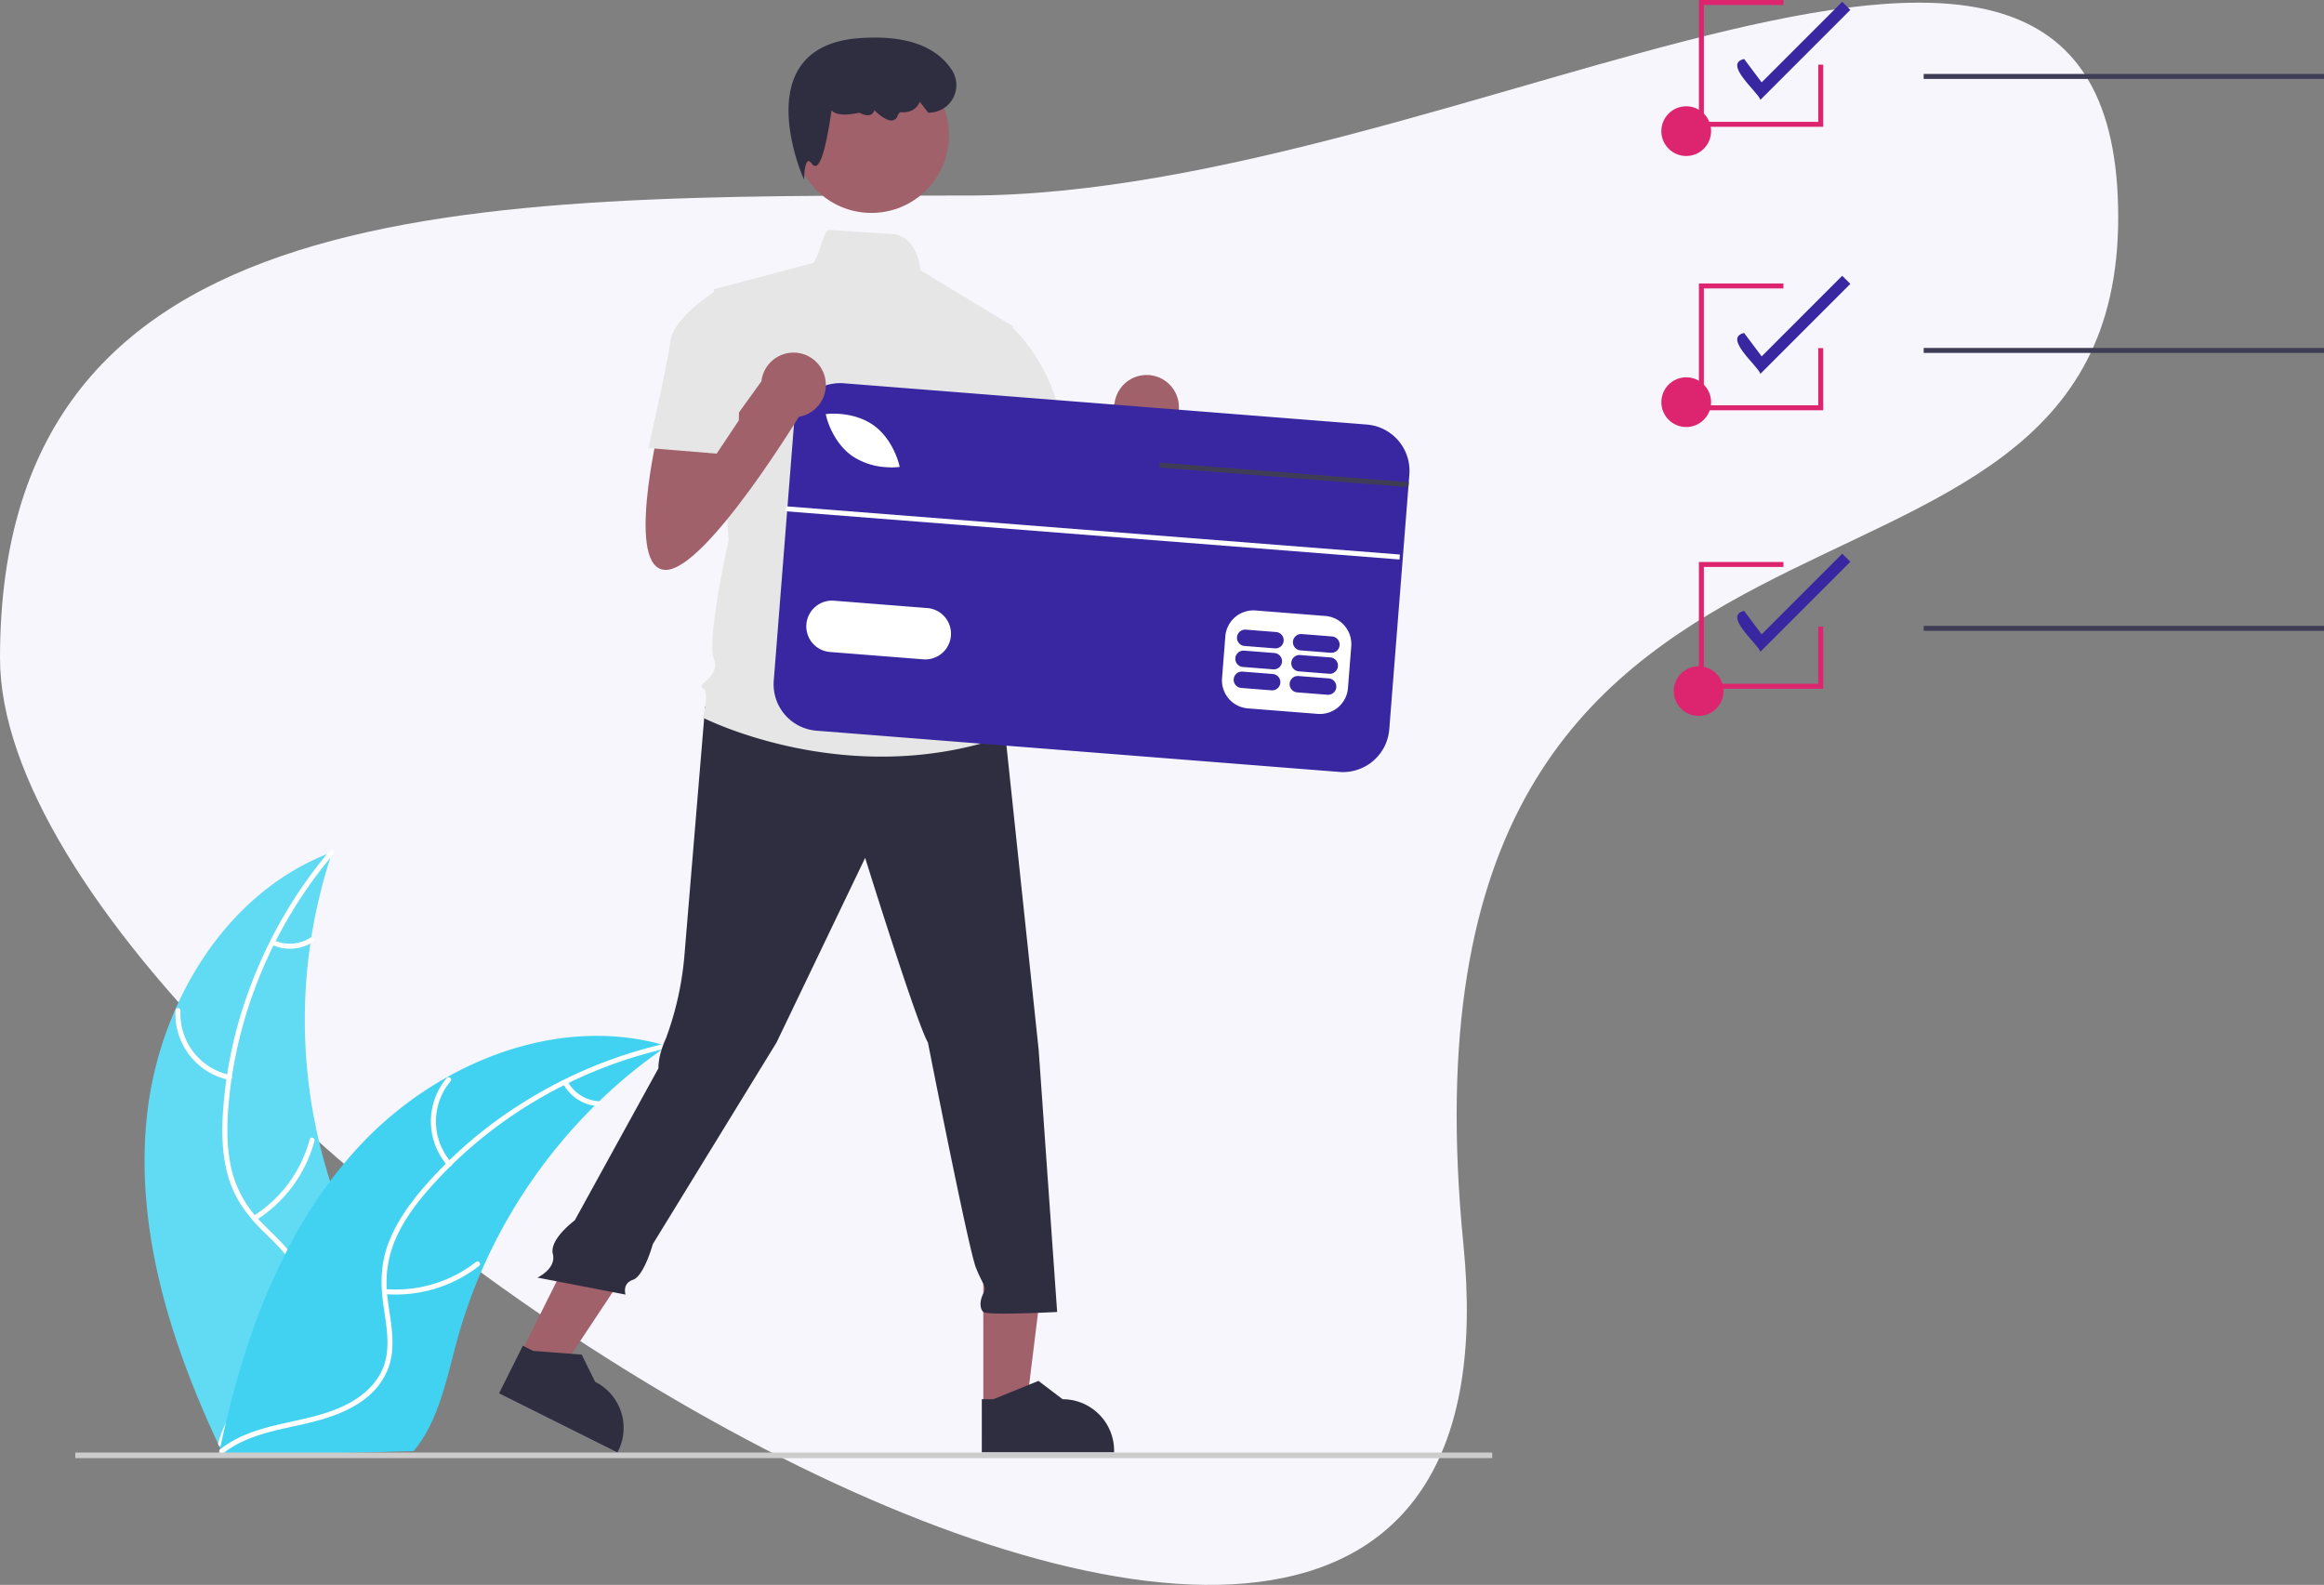 <svg xmlns="http://www.w3.org/2000/svg" width="934.649" height="637.389" viewBox="0 0 934.649 637.389">
  <rect x="0" y="0" width="934.649" height="637.389" fill="#808080" stroke="none"/>
  <g id="Group_2" data-name="Group 2" transform="translate(-477.712 -247)">
    <path id="Path_38" data-name="Path 38" d="M346.721,143.645c199.375,0,462.877-180.194,462.877,8.687S512.1,221.508,546.274,565.647-42.288,518.479-42.288,329.6,147.346,143.645,346.721,143.645Z" transform="translate(520 182)" fill="#f7f6fc"/>
    <g id="Group_1" data-name="Group 1" transform="translate(508 247)">
      <path id="Path_1" data-name="Path 1" d="M176.481,606.861c4.482-45.747,31.57-91.412,74.671-107.385a211.783,211.783,0,0,0,3.8,145.353c7.154,17.9,16.974,37.067,11.164,55.449-3.615,11.437-12.957,20.359-23.51,26.061s-22.356,8.6-34.01,11.434l-2.257,1.968C186.637,698.212,172,652.608,176.481,606.861Z" transform="translate(-147.819 -156.797)" fill="#61daf4"/>
      <path id="Path_2" data-name="Path 2" d="M251.607,500.327c-24.335,28.724-39.652,65.407-42.33,103.015-.579,8.131-.459,16.429,1.523,24.376a44.709,44.709,0,0,0,11.656,20.44c5.154,5.374,11.048,10.274,14.805,16.808,3.961,6.886,4.313,14.819,1.919,22.306-2.928,9.16-8.974,16.722-15.142,23.912-6.849,7.983-14.09,16.165-16.818,26.582-.331,1.262-2.27.675-1.94-.585,4.747-18.124,21.942-28.8,29.847-45.215,3.689-7.661,5.091-16.481,1.24-24.366-3.367-6.9-9.441-11.954-14.706-17.35-5.529-5.666-9.818-11.929-12.142-19.561-2.378-7.807-2.823-16.118-2.454-24.228A175.62,175.62,0,0,1,218.5,552.775a184.228,184.228,0,0,1,31.731-53.932c.841-.992,2.215.5,1.38,1.484Z" transform="translate(-147.819 -156.797)" fill="#fff"/>
      <path id="Path_3" data-name="Path 3" d="M209.5,591.072a27.158,27.158,0,0,1-21.407-27.9,1.014,1.014,0,0,1,2.026.048,25.148,25.148,0,0,0,19.966,25.913c1.276.268.684,2.206-.585,1.94Z" transform="translate(-147.819 -156.797)" fill="#fff"/>
      <path id="Path_4" data-name="Path 4" d="M219.483,645.778a52.346,52.346,0,0,0,22.582-30.746c.335-1.261,2.274-.675,1.94.585a54.447,54.447,0,0,1-23.563,31.946c-1.106.7-2.058-1.093-.958-1.785Z" transform="translate(-147.819 -156.797)" fill="#fff"/>
      <path id="Path_5" data-name="Path 5" d="M227.849,534.99a15.373,15.373,0,0,0,14.544-1.119c1.1-.709,2.047,1.081.958,1.785a17.227,17.227,0,0,1-16.087,1.273,1.047,1.047,0,0,1-.677-1.262,1.018,1.018,0,0,1,1.262-.677Z" transform="translate(-147.819 -156.797)" fill="#fff"/>
      <path id="Path_6" data-name="Path 6" d="M385.833,577.466c-.672.462-1.344.924-2.016,1.4a202.443,202.443,0,0,0-25.35,20.878c-.618.581-1.235,1.178-1.835,1.775a213.43,213.43,0,0,0-44.683,64.638,207.269,207.269,0,0,0-10.584,29.661c-3.826,14.005-6.859,29.495-14.853,41.077a35.553,35.553,0,0,1-2.68,3.491l-74.916,1.953c-.172-.081-.345-.145-.519-.226l-2.988.215c.106-.533.228-1.083.335-1.617.06-.309.138-.619.2-.929.046-.206.092-.413.121-.6.015-.069.031-.138.046-.189.029-.189.077-.361.106-.533q1.008-4.619,2.085-9.239c0-.017,0-.017.016-.035,5.529-23.457,13.065-46.658,23.884-67.978.326-.641.65-1.3,1.01-1.942a197.78,197.78,0,0,1,17.057-27.4,174.839,174.839,0,0,1,11.293-13.618,145.4,145.4,0,0,1,35.662-28.193c26.5-14.887,57.465-21.133,86.407-13.216C384.368,577.042,385.092,577.245,385.833,577.466Z" transform="translate(-147.819 -156.797)" fill="#40d2f0"/>
      <path id="Path_7" data-name="Path 7" d="M385.689,578.421c-36.724,8.283-71.04,28.351-95.82,56.766-5.357,6.143-10.258,12.841-13.461,20.38a44.709,44.709,0,0,0-3,23.338c.879,7.394,2.635,14.855,1.7,22.334-.984,7.883-5.478,14.429-11.9,18.966-7.853,5.551-17.233,7.949-26.487,9.976-10.275,2.25-20.983,4.424-29.433,11.1-1.024.809-2.219-.827-1.2-1.635,14.7-11.613,34.857-9.782,51.054-18.132,7.558-3.9,13.987-10.094,15.66-18.708,1.463-7.533-.341-15.229-1.3-22.707-1-7.853-.657-15.436,2.082-22.929,2.8-7.665,7.451-14.569,12.627-20.822a175.621,175.621,0,0,1,41.449-35.983,184.227,184.227,0,0,1,57.807-23.957c1.269-.286,1.468,1.731.208,2.016Z" transform="translate(-147.819 -156.797)" fill="#fff"/>
      <path id="Path_8" data-name="Path 8" d="M297.436,625.526a27.158,27.158,0,0,1-.294-35.166c.839-1,2.429.259,1.588,1.258a25.148,25.148,0,0,0,.341,32.711c.857.982-.783,2.173-1.635,1.2Z" transform="translate(-147.819 -156.797)" fill="#fff"/>
      <path id="Path_9" data-name="Path 9" d="M272.469,675.215a52.346,52.346,0,0,0,36.542-10.953c1.027-.805,2.222.831,1.2,1.635a54.448,54.448,0,0,1-38.048,11.321c-1.3-.11-.985-2.112.31-2Z" transform="translate(-147.819 -156.797)" fill="#fff"/>
      <path id="Path_10" data-name="Path 10" d="M345.851,591.793a15.373,15.373,0,0,0,12.286,7.863c1.3.094.984,2.1-.31,2a17.227,17.227,0,0,1-13.611-8.669,1.047,1.047,0,0,1,.219-1.416,1.018,1.018,0,0,1,1.416.219Z" transform="translate(-147.819 -156.797)" fill="#fff"/>
      <path id="Path_11" data-name="Path 11" d="M825.522,196.935c-1.119-3.3-15.145-14.53-6.55-16.417l7.049,9.4,32.407-32.406,3.259,3.259Z" transform="translate(-147.819 -156.797)" fill="#3927a1"/>
      <path id="Path_12" data-name="Path 12" d="M825.522,307.129c-1.119-3.3-15.145-14.53-6.55-16.417l7.049,9.4L858.427,267.7l3.259,3.259Z" transform="translate(-147.819 -156.797)" fill="#3927a1"/>
      <path id="Path_13" data-name="Path 13" d="M825.522,418.9c-1.119-3.3-15.145-14.53-6.55-16.417l7.049,9.4,32.407-32.406,3.259,3.259Z" transform="translate(-147.819 -156.797)" fill="#3927a1"/>
      <circle id="Ellipse_1" data-name="Ellipse 1" cx="10" cy="10" r="10" transform="translate(637.862 151.738)" fill="#dd256f"/>
      <circle id="Ellipse_2" data-name="Ellipse 2" cx="10" cy="10" r="10" transform="translate(637.862 42.738)" fill="#dd256f"/>
      <rect id="Rectangle_1" data-name="Rectangle 1" width="161" height="2" transform="translate(743.362 29.738)" fill="#3f3d56"/>
      <circle id="Ellipse_3" data-name="Ellipse 3" cx="10" cy="10" r="10" transform="translate(642.862 267.932)" fill="#dd256f"/>
      <rect id="Rectangle_2" data-name="Rectangle 2" width="161" height="2" transform="translate(743.362 139.932)" fill="#3f3d56"/>
      <rect id="Rectangle_3" data-name="Rectangle 3" width="161" height="2" transform="translate(743.362 251.7)" fill="#3f3d56"/>
      <path id="Path_14" data-name="Path 14" d="M702.96,277h-50V226h34v2h-32v47h46V252h2Z" fill="#dd256f"/>
      <path id="Path_15" data-name="Path 15" d="M702.96,165h-50V114h34v2h-32v47h46V140h2Z" fill="#dd256f"/>
      <path id="Path_16" data-name="Path 16" d="M702.96,51h-50V0h34V2h-32V49h46V26h2Z" fill="#dd256f"/>
      <path id="Path_17" data-name="Path 17" d="M524.324,338.569s-13.363,56.421,2.97,56.421,54.936-63.845,54.936-63.845l-13.363-16.332-23.985,33.3-1.256-16.967Z" transform="translate(-147.819 -156.797)" fill="#a0616a"/>
      <circle id="Ellipse_4" data-name="Ellipse 4" cx="13" cy="13" r="13" transform="translate(417.85 150.801)" fill="#a0616a"/>
      <path id="Path_18" data-name="Path 18" d="M365.175,566.048h17.3l8.233-66.746h-25.54Z" fill="#a0616a"/>
      <path id="Path_19" data-name="Path 19" d="M512.384,740.9l53.213,0v-.673a20.713,20.713,0,0,0-20.71-20.712h0l-9.72-7.374-18.135,7.375h-4.645Z" transform="translate(-147.819 -156.797)" fill="#2f2e41"/>
      <path id="Path_20" data-name="Path 20" d="M179.038,544.459l15.483,7.726,37.172-56.045-22.852-11.4Z" fill="#a0616a"/>
      <path id="Path_21" data-name="Path 21" d="M318.25,717.136,365.863,740.9l.3-.6a20.713,20.713,0,0,0-9.283-27.781h0l-5.4-10.939-19.52-1.5L327.8,698Z" transform="translate(-147.819 -156.797)" fill="#2f2e41"/>
      <rect id="Rectangle_4" data-name="Rectangle 4" width="569.85" height="2.241" transform="translate(0 584.165)" fill="#ccc"/>
      <path id="Path_22" data-name="Path 22" d="M401.117,440.925s-6.915,83.148-8.4,100.966a126.709,126.709,0,0,1-7.424,32.665s-2.97,5.939-2.97,11.878L348.669,647.6s-10.284,7.559-8.8,13.5-6.2,9.5-6.2,9.5l35.442,6.831s-1.485-4.454,2.97-5.939,8-14.363,8-14.363l49.756-81.086L465.471,501.8s20.787,66.815,25.241,74.238c0,0,16.332,83.147,19.3,90.571s4.454,7.424,2.97,10.393-1.485,5.939,0,7.424,29.7,0,29.7,0L535.255,579.01,521.892,452.8l-68.3-20.787Z" transform="translate(-147.819 -156.797)" fill="#2f2e41"/>
      <circle id="Ellipse_5" data-name="Ellipse 5" cx="31.18" cy="31.18" r="31.18" transform="translate(288.987 23.271)" fill="#a0616a"/>
      <path id="Path_23" data-name="Path 23" d="M524.862,288l-37.118-22.489s-1.029-13.965-11.6-14.622c-5.31-.33-13.277-.834-25.234-1.605-2.527-.163-4.232,13.662-7.128,13.475L404.6,273.148l5.939,100.964s-8.909,40.089-5.939,47.513-7.424,10.393-4.454,11.878,0,11.878,0,11.878,57.906,29.7,121.751,7.424l-5.939-19.3a15.58,15.58,0,0,0-2.97-14.848s5.939-8.909-1.485-16.332c0,0,2.97-13.363-4.454-19.3l-1.485-20.787,4.454-10.393Z" transform="translate(-147.819 -156.797)" fill="#e6e6e6"/>
      <path id="Path_24" data-name="Path 24" d="M440.93,229.061l-.872-2.024c-.112-.262-11.139-26.329-1.365-42.408,4.524-7.444,12.751-11.646,24.452-12.49,18.307-1.324,30.837,3.019,37.251,12.9a11.075,11.075,0,0,1-9.335,17.061h-.246l-3.364-4.368-.2.425c-1.218,2.635-4.015,4.077-7.291,3.761-.557-.04-1.051.441-1.447,1.47a2.615,2.615,0,0,1-1.958,1.814c-2.42.471-5.871-2.578-7.415-4.1a2.478,2.478,0,0,1-1.155,1.7c-1.627.939-4.16-.288-4.887-.678-5.792,1.23-9.541.9-11.146-.977-1.089,7.7-3.426,21.57-6.228,22.338a1.4,1.4,0,0,1-1.529-.668c-.675-.876-1.278-1.312-1.654-1.19-.912.29-1.45,3.292-1.527,5.229Z" transform="translate(-147.819 -156.797)" fill="#2f2e41"/>
      <path id="Path_25" data-name="Path 25" d="M508.529,289.48l14.811-2.406a72.313,72.313,0,0,1,20.823,38.041c4.454,23.756,5.939,28.211,5.939,28.211l-35.634,8.909-19.3-37.119Z" transform="translate(-147.819 -156.797)" fill="#e6e6e6"/>
      <rect id="Rectangle_5" data-name="Rectangle 5" width="116.395" height="234.311" transform="translate(285.834 279.618) rotate(-85.49)" fill="#fff"/>
      <path id="Path_26" data-name="Path 26" d="M467.762,329.37c-5.716-4.082-12.974-4.377-15.746-4.319.846,2.64,3.474,9.412,9.191,13.5s12.979,4.379,15.747,4.322C476.108,340.229,473.479,333.455,467.762,329.37Z" transform="translate(-147.819 -156.797)" fill="#fff"/>
      <path id="Path_27" data-name="Path 27" d="M490.313,403.2l-37.507-2.959a8.465,8.465,0,1,0-1.331,16.878h0l37.507,2.959a8.465,8.465,0,0,0,1.331-16.878Z" transform="translate(-147.819 -156.797)" fill="#fff"/>
      <path id="Path_28" data-name="Path 28" d="M667.183,327.527l-210.29-16.59A18.683,18.683,0,0,0,436.8,328.1l-8.087,102.451a18.693,18.693,0,0,0,17.162,20.1l210.29,16.59a18.683,18.683,0,0,0,20.092-17.159l7.685-97.375.155-1.989.245-3.1A18.683,18.683,0,0,0,667.183,327.527Zm-6.21,89.138-1.332,16.879A11.315,11.315,0,0,1,647.5,443.9l-28.134-2.217A11.315,11.315,0,0,1,609,429.546l1.333-16.879a11.319,11.319,0,0,1,12.142-10.361l28.124,2.219a11.329,11.329,0,0,1,10.37,12.139Zm-219.134-8.8a10.346,10.346,0,0,1,11.114-9.491l37.506,2.961a10.342,10.342,0,1,1-1.609,20.622l-.019,0L451.326,419a10.334,10.334,0,0,1-9.486-11.136Zm8.029-83.482-.256-1.049,1.079-.1c.422-.045,10.4-.941,18.165,4.607S479,343.121,479.108,343.529l.247,1.052-1.076.109a28.423,28.423,0,0,1-4.589-.03,27.138,27.138,0,0,1-13.578-4.586C452.344,334.525,449.963,324.792,449.869,324.382Z" transform="translate(-147.819 -156.797)" fill="#3927a1"/>
      <path id="Path_29" data-name="Path 29" d="M629.422,427.859l-12.19-.962a3.292,3.292,0,0,0-.518,6.564l12.19.962a3.292,3.292,0,0,0,.518-6.564Z" transform="translate(-147.819 -156.797)" fill="#3927a1"/>
      <path id="Path_30" data-name="Path 30" d="M651.927,429.634l-12.19-.962a3.292,3.292,0,0,0-.518,6.564l12.19.962a3.292,3.292,0,1,0,.518-6.564Z" transform="translate(-147.819 -156.797)" fill="#3927a1"/>
      <path id="Path_31" data-name="Path 31" d="M630.088,419.42l-12.19-.962a3.292,3.292,0,0,0-.518,6.564l12.19.962a3.292,3.292,0,0,0,.518-6.564Z" transform="translate(-147.819 -156.797)" fill="#3927a1"/>
      <path id="Path_32" data-name="Path 32" d="M652.592,421.195l-12.19-.962a3.292,3.292,0,0,0-.518,6.564l12.19.962a3.292,3.292,0,1,0,.518-6.564Z" transform="translate(-147.819 -156.797)" fill="#3927a1"/>
      <path id="Path_33" data-name="Path 33" d="M630.754,410.981l-12.19-.962a3.292,3.292,0,0,0-.518,6.564l12.19.962a3.292,3.292,0,1,0,.518-6.564Z" transform="translate(-147.819 -156.797)" fill="#3927a1"/>
      <path id="Path_34" data-name="Path 34" d="M653.258,412.756l-12.19-.962a3.292,3.292,0,0,0-.518,6.564l12.19.962a3.292,3.292,0,0,0,.518-6.564Z" transform="translate(-147.819 -156.797)" fill="#3927a1"/>
      <rect id="Rectangle_6" data-name="Rectangle 6" width="2.001" height="247.613" transform="translate(285.698 205.618) rotate(-85.509)" fill="#fff"/>
      <path id="Path_35" data-name="Path 35" d="M536.278,193.917l-.155,1.99-8.591-.674L436,188.043l.165-1.992,91.523,7.192Z" fill="#3f3d56"/>
      <path id="Path_36" data-name="Path 36" d="M382.324,329.569s-13.363,56.421,2.97,56.421,54.936-63.845,54.936-63.845l-13.363-16.332-23.985,33.3-1.256-16.967Z" transform="translate(-147.819 -156.797)" fill="#a0616a"/>
      <circle id="Ellipse_6" data-name="Ellipse 6" cx="13" cy="13" r="13" transform="translate(275.85 141.801)" fill="#a0616a"/>
      <path id="Path_37" data-name="Path 37" d="M415.412,282.056l-8.909-8.909s-17.817,10.393-19.3,20.787-8.909,43.058-8.909,43.058l27.468,2.227,8.909-13.363Z" transform="translate(-147.819 -156.797)" fill="#e6e6e6"/>
    </g>
  </g>
</svg>
